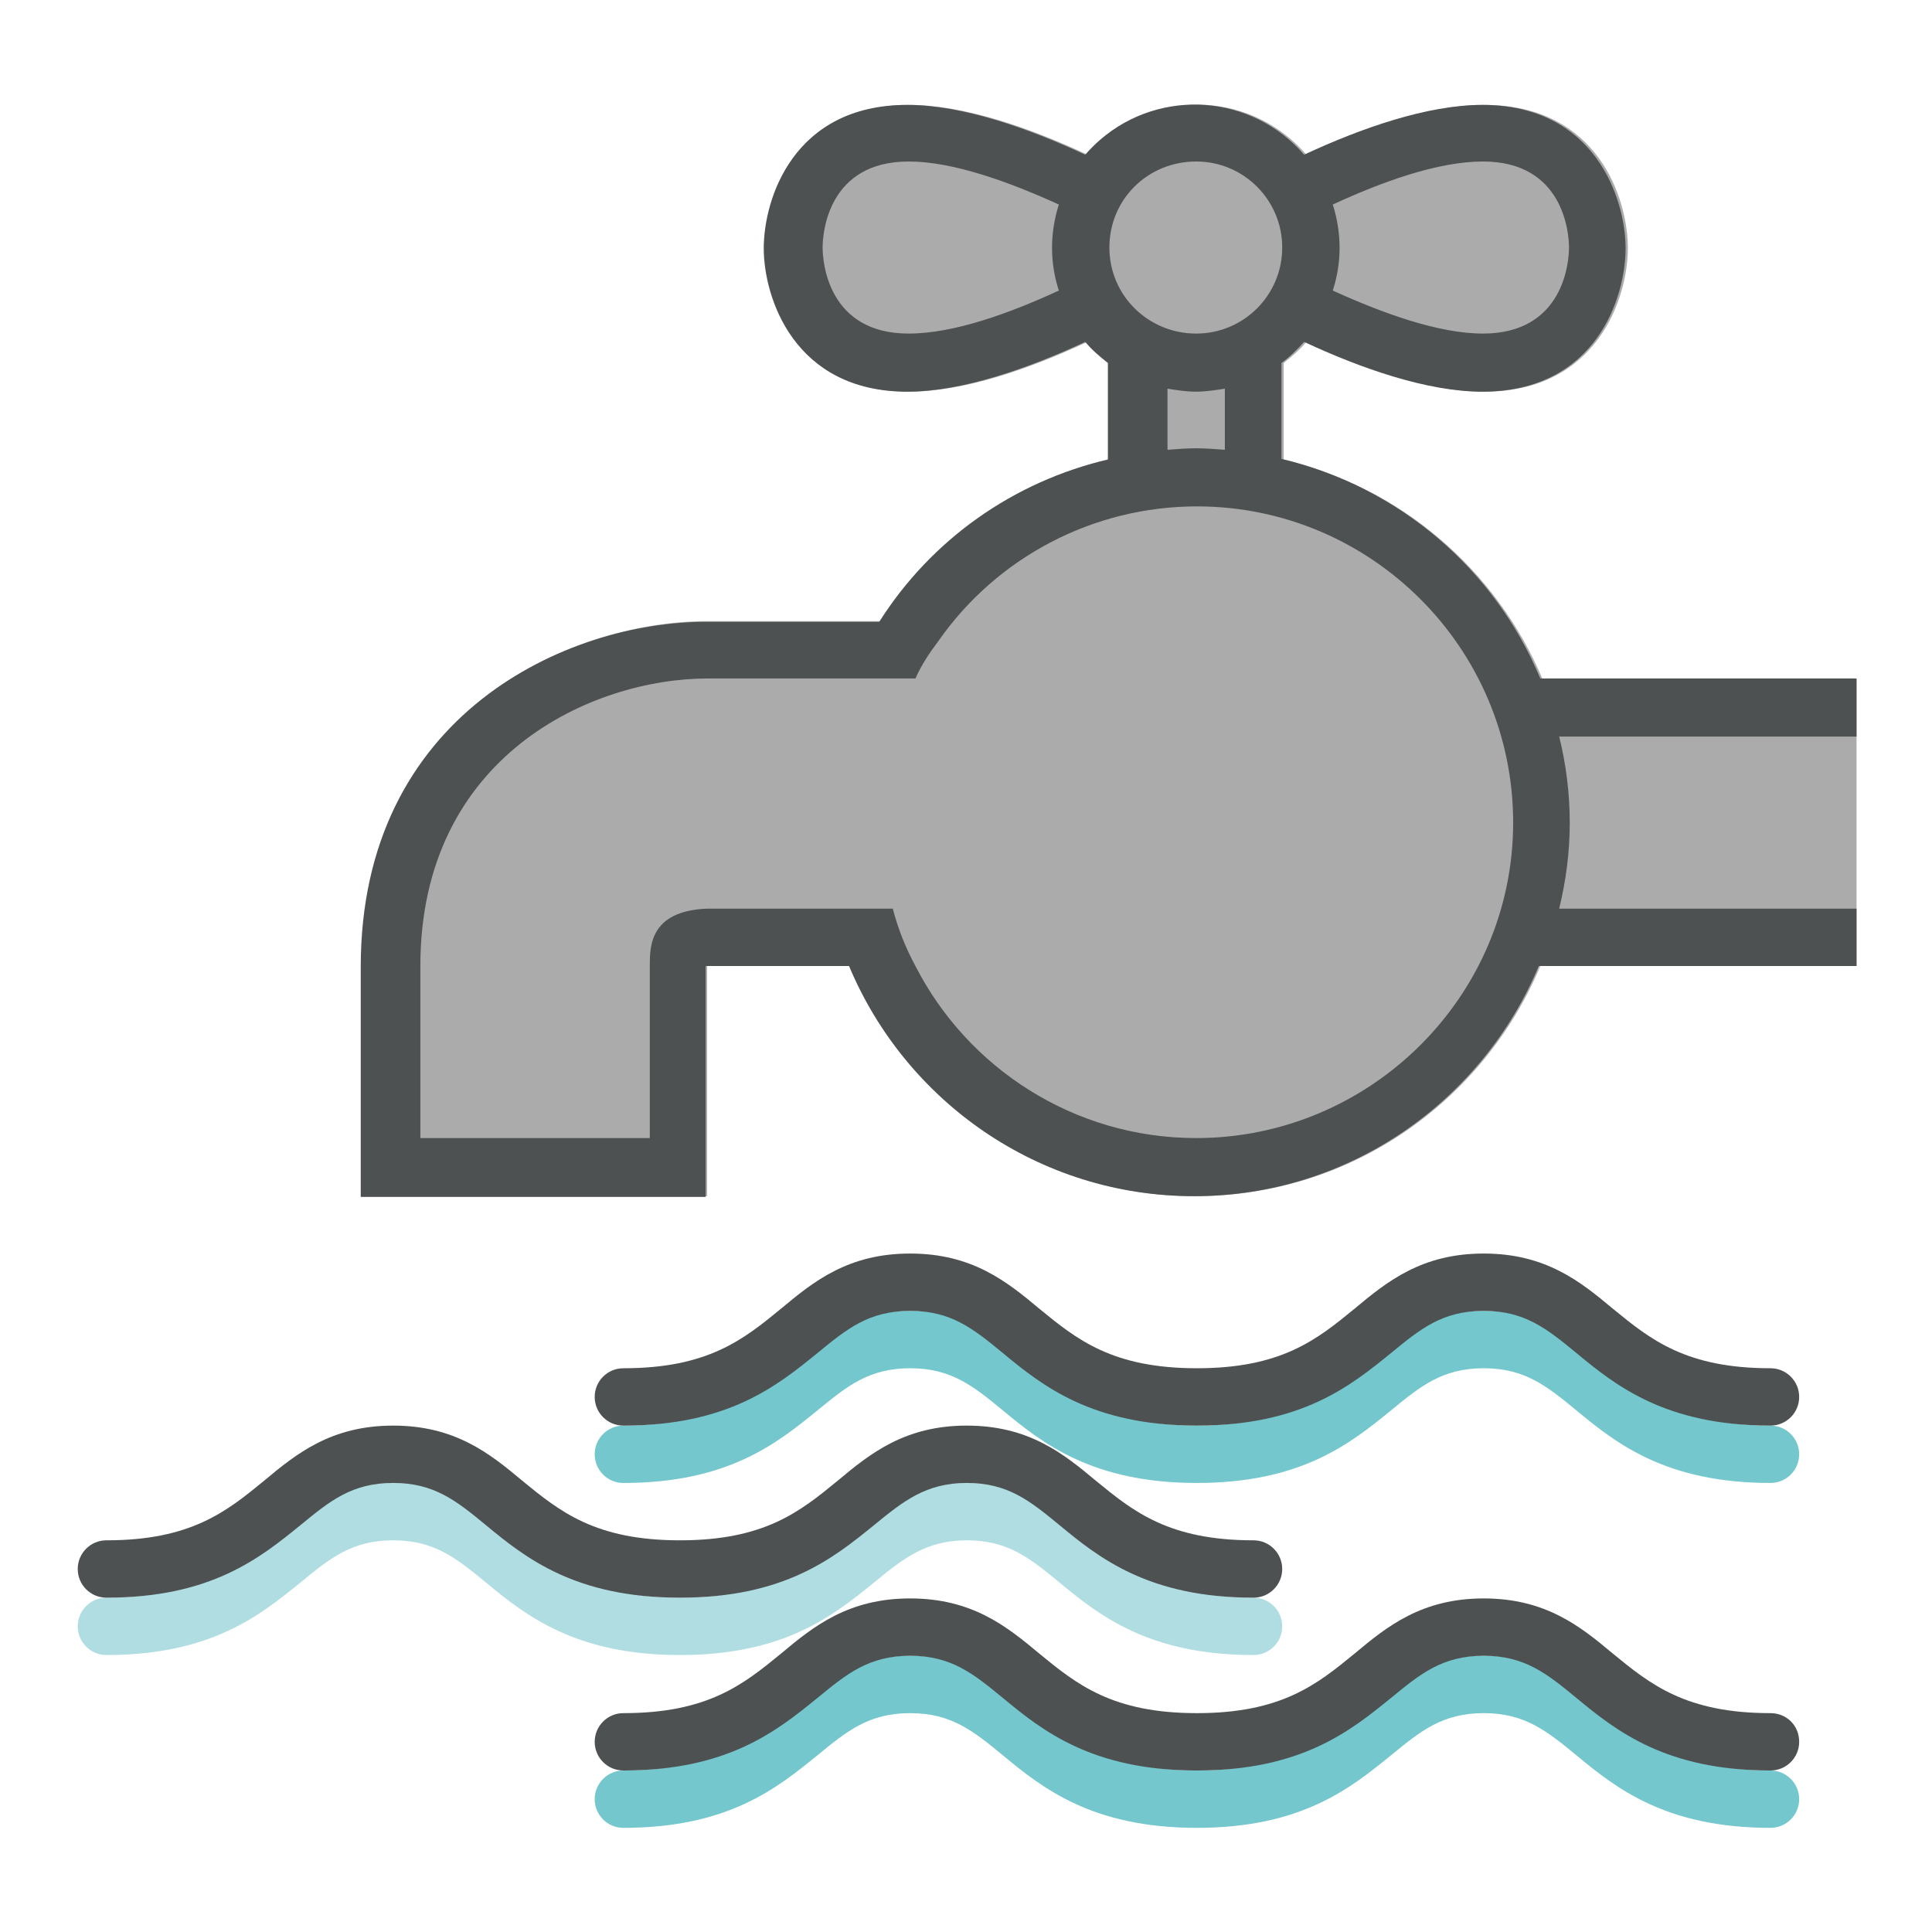 <?xml version="1.0" encoding="utf-8"?>
<!-- Svg Vector Icons : http://www.onlinewebfonts.com/icon -->
<!DOCTYPE svg PUBLIC "-//W3C//DTD SVG 1.1//EN" "http://www.w3.org/Graphics/SVG/1.1/DTD/svg11.dtd">
<svg version="1.1" xmlns="http://www.w3.org/2000/svg" xmlns:xlink="http://www.w3.org/1999/xlink" x="0px" y="0px" viewBox="0 0 256 256" enable-background="new 0 0 256 256" xml:space="preserve">
<g> <path fill="#ababab" d="M246,128h-41.9c-7.5,17.9-25.1,30.5-45.7,30.5c-20.6,0-38.2-12.6-45.7-30.5h-19v30.5H48.1V128 c0-33.5,27.3-45.7,45.7-45.7h23c6.9-10.7,17.6-18.5,30.3-21.5V48.1c-1.1-0.8-2.1-1.8-3-2.8c-7.5,3.5-16.3,6.6-23.6,6.6 c-15.1,0-19-12.5-19-19c0-6.5,4-19,19-19c7.3,0,16.1,3.1,23.6,6.6c6.9-8,19-8.9,27-2c0.7,0.6,1.4,1.3,2,2 c7.5-3.5,16.3-6.6,23.6-6.6c15.1,0,19,12.5,19,19c0,6.5-4,19-19,19c-7.3,0-16.1-3.1-23.6-6.6c-0.9,1.1-2,2-3,2.8v12.8 c15.5,3.7,28.2,14.6,34.3,29.1H246V128z"/> <path fill="#4e5152" d="M246,89.9h-41.9c-6.1-14.6-18.8-25.4-34.3-29.1V48.1c1.1-0.8,2.1-1.8,3-2.8c7.5,3.5,16.3,6.6,23.6,6.6 c15.1,0,19-12.5,19-19c0-6.5-4-19-19-19c-7.3,0-16.1,3.1-23.6,6.6c-6.9-8-19-8.9-27-2c-0.7,0.6-1.4,1.3-2,2 c-7.5-3.5-16.3-6.6-23.6-6.6c-15.1,0-19,12.5-19,19c0,6.5,4,19,19,19c7.3,0,16.1-3.1,23.6-6.6c0.9,1.1,2,2,3,2.8v12.8 c-12.5,2.9-23.4,10.6-30.3,21.5h-23c-18.3,0-45.7,12.2-45.7,45.7v30.5h45.7V128h19c7.5,17.9,25.1,30.5,45.7,30.5 c20.6,0,38.2-12.6,45.7-30.5H246v-7.6h-39.4c0.9-3.7,1.4-7.5,1.4-11.4s-0.5-7.8-1.4-11.4H246V89.9z M176.6,27.1 c6.5-3,13.9-5.7,19.9-5.7c10.7,0,11.4,9.5,11.4,11.4s-0.7,11.4-11.4,11.4c-5.9,0-13.3-2.7-19.9-5.7 C177.8,34.8,177.8,30.9,176.6,27.1 M140.3,38.5c-6.5,3-13.9,5.7-19.9,5.7c-10.7,0-11.4-9.5-11.4-11.4s0.7-11.4,11.4-11.4 c5.9,0,13.3,2.7,19.9,5.7C139.1,30.9,139.1,34.8,140.3,38.5 M158.5,21.4c6.3,0,11.4,5.1,11.4,11.4s-5.1,11.4-11.4,11.4 S147,39.2,147,32.8S152.1,21.4,158.5,21.4 M162.3,51.5v8.1c-1.3-0.1-2.5-0.2-3.8-0.2c-1.3,0-2.5,0.1-3.8,0.2v-8.1 c1.2,0.2,2.5,0.4,3.8,0.4C159.7,51.9,161,51.7,162.3,51.5 M158.5,150.8c-16.2,0-30.3-9.3-37.2-22.8c-1.3-2.4-2.3-4.9-3-7.6H93.7 c-7.6,0.3-7.6,5-7.6,7.6v22.8H55.7V128c0-27.9,22.8-38.1,38.1-38.1h27.5c0.8-1.8,1.8-3.3,3-4.9c7.8-11.2,20.6-17.9,34.3-17.9 c23.1,0,41.9,18.8,41.9,41.9S181.5,150.8,158.5,150.8"/> <path fill="#73c7cd" d="M238.4,192.7c0,2.1-1.7,3.8-3.8,3.8c-13.9,0-20.5-5.3-25.7-9.6c-4-3.3-6.9-5.6-12.3-5.6 c-5.5,0-8.4,2.4-12.3,5.6c-5.3,4.3-11.8,9.6-25.7,9.6c-13.9,0-20.5-5.3-25.7-9.6c-4-3.3-6.9-5.6-12.3-5.6c-5.5,0-8.4,2.4-12.3,5.6 c-5.3,4.3-11.8,9.6-25.7,9.6c-2.1,0-3.8-1.7-3.8-3.8s1.7-3.8,3.8-3.8c11.2,0,15.9-3.8,20.9-7.9c4.3-3.6,8.9-7.3,17.1-7.3 s12.8,3.7,17.1,7.3c5,4.1,9.7,7.9,20.9,7.9c11.2,0,15.9-3.8,20.9-7.9c4.3-3.6,8.9-7.3,17.1-7.3c8.2,0,12.8,3.7,17.1,7.3 c5,4.1,9.7,7.9,20.9,7.9C236.7,188.9,238.4,190.6,238.4,192.7L238.4,192.7z"/> <path fill="#afdde2" d="M169.9,215.5c0,2.1-1.7,3.8-3.8,3.8c-13.9,0-20.5-5.3-25.7-9.6c-4-3.3-6.9-5.6-12.3-5.6s-8.4,2.4-12.3,5.6 c-5.3,4.3-11.8,9.6-25.7,9.6s-20.5-5.3-25.7-9.6c-4-3.3-6.9-5.6-12.3-5.6c-5.5,0-8.4,2.4-12.3,5.6c-5.3,4.3-11.8,9.6-25.7,9.6 c-2.1,0-3.8-1.7-3.8-3.8s1.7-3.8,3.8-3.8c11.2,0,15.9-3.8,20.9-7.9c4.3-3.6,8.9-7.3,17.1-7.3s12.8,3.7,17.1,7.3 c5,4.1,9.7,7.9,20.9,7.9s15.9-3.8,20.9-7.9c4.3-3.6,8.9-7.3,17.1-7.3c8.2,0,12.8,3.7,17.1,7.3c5,4.1,9.7,7.9,20.9,7.9 C168.2,211.7,169.9,213.4,169.9,215.5z"/> <path fill="#4e5152" d="M238.4,185.1c0,2.1-1.7,3.8-3.8,3.8c-13.9,0-20.5-5.3-25.7-9.6c-4-3.3-6.9-5.6-12.3-5.6 c-5.5,0-8.4,2.4-12.3,5.6c-5.3,4.3-11.8,9.6-25.7,9.6c-13.9,0-20.5-5.3-25.7-9.6c-4-3.3-6.9-5.6-12.3-5.6c-5.5,0-8.4,2.4-12.3,5.6 c-5.3,4.3-11.8,9.6-25.7,9.6c-2.1,0-3.8-1.7-3.8-3.8s1.7-3.8,3.8-3.8c11.2,0,15.9-3.8,20.9-7.9c4.3-3.6,8.9-7.3,17.1-7.3 s12.8,3.7,17.1,7.3c5,4.1,9.7,7.9,20.9,7.9c11.2,0,15.9-3.8,20.9-7.9c4.3-3.6,8.9-7.3,17.1-7.3c8.2,0,12.8,3.7,17.1,7.3 c5,4.1,9.7,7.9,20.9,7.9C236.7,181.3,238.4,183,238.4,185.1L238.4,185.1z M169.9,207.9c0,2.1-1.7,3.8-3.8,3.8 c-13.9,0-20.5-5.3-25.7-9.6c-4-3.3-6.9-5.6-12.3-5.6s-8.4,2.4-12.3,5.6c-5.3,4.3-11.8,9.6-25.7,9.6s-20.5-5.3-25.7-9.6 c-4-3.3-6.9-5.6-12.3-5.6c-5.5,0-8.4,2.4-12.3,5.6c-5.3,4.3-11.8,9.6-25.7,9.6c-2.1,0-3.8-1.7-3.8-3.8s1.7-3.8,3.8-3.8 c11.2,0,15.9-3.8,20.9-7.9c4.3-3.6,8.9-7.3,17.1-7.3s12.8,3.7,17.1,7.3c5,4.1,9.7,7.9,20.9,7.9s15.9-3.8,20.9-7.9 c4.3-3.6,8.9-7.3,17.1-7.3c8.2,0,12.8,3.7,17.1,7.3c5,4.1,9.7,7.9,20.9,7.9C168.2,204.1,169.9,205.8,169.9,207.9z"/> <path fill="#73c7cd" d="M238.4,238.4c0,2.1-1.7,3.8-3.8,3.8c-13.9,0-20.5-5.3-25.7-9.6c-4-3.3-6.9-5.6-12.3-5.6 c-5.5,0-8.4,2.4-12.3,5.6c-5.3,4.3-11.8,9.6-25.7,9.6c-13.9,0-20.5-5.3-25.7-9.6c-4-3.3-6.9-5.6-12.3-5.6c-5.5,0-8.4,2.4-12.3,5.6 c-5.3,4.3-11.8,9.6-25.7,9.6c-2.1,0-3.8-1.7-3.8-3.8s1.7-3.8,3.8-3.8c11.2,0,15.9-3.8,20.9-7.9c4.3-3.6,8.9-7.3,17.1-7.3 s12.8,3.7,17.1,7.3c5,4.1,9.7,7.9,20.9,7.9c11.2,0,15.9-3.8,20.9-7.9c4.3-3.6,8.9-7.3,17.1-7.3c8.2,0,12.8,3.7,17.1,7.3 c5,4.1,9.7,7.9,20.9,7.9C236.7,234.6,238.4,236.3,238.4,238.4L238.4,238.4z"/> <path fill="#4e5152" d="M238.4,230.8c0,2.1-1.7,3.8-3.8,3.8c-13.9,0-20.5-5.3-25.7-9.6c-4-3.3-6.9-5.6-12.3-5.6 c-5.5,0-8.4,2.4-12.3,5.6c-5.3,4.3-11.8,9.6-25.7,9.6c-13.9,0-20.5-5.3-25.7-9.6c-4-3.3-6.9-5.6-12.3-5.6c-5.5,0-8.4,2.4-12.3,5.6 c-5.3,4.3-11.8,9.6-25.7,9.6c-2.1,0-3.8-1.7-3.8-3.8s1.7-3.8,3.8-3.8c11.2,0,15.9-3.8,20.9-7.9c4.3-3.6,8.9-7.3,17.1-7.3 s12.8,3.7,17.1,7.3c5,4.1,9.7,7.9,20.9,7.9c11.2,0,15.9-3.8,20.9-7.9c4.3-3.6,8.9-7.3,17.1-7.3c8.2,0,12.8,3.7,17.1,7.3 c5,4.1,9.7,7.9,20.9,7.9C236.7,227,238.4,228.6,238.4,230.8L238.4,230.8z"/></g>
</svg>